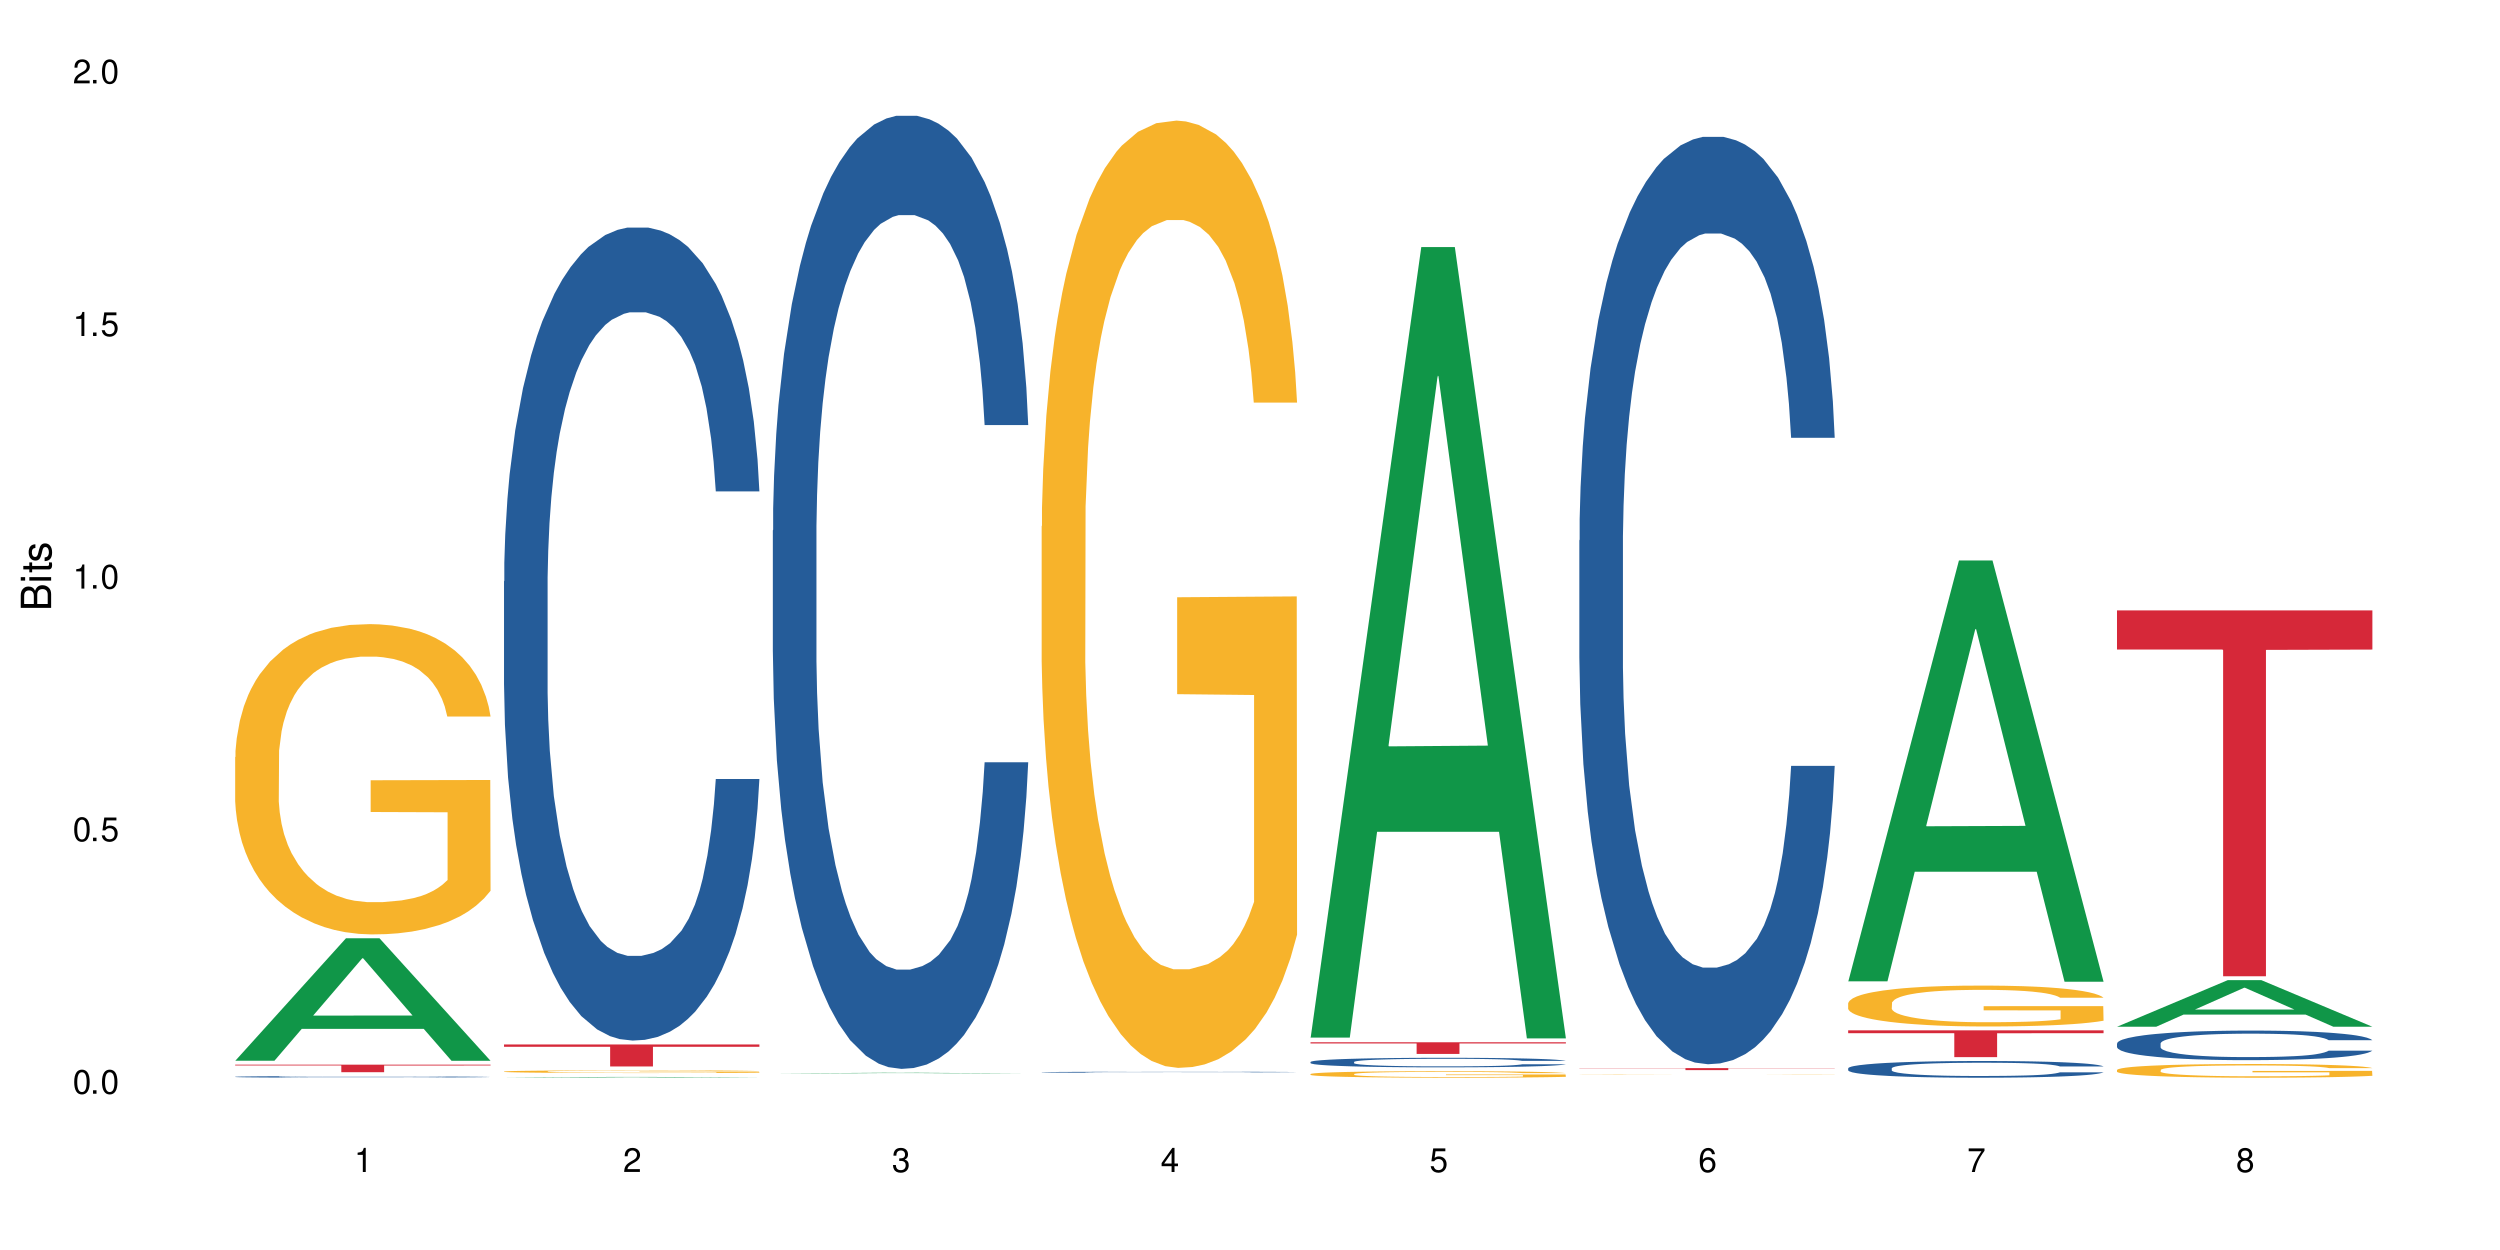 <?xml version="1.0" encoding="UTF-8"?>
<svg xmlns="http://www.w3.org/2000/svg" xmlns:xlink="http://www.w3.org/1999/xlink" width="720" height="360" viewBox="0 0 720 360">
<defs>
<g>
<g id="glyph-0-0">
</g>
<g id="glyph-0-1">
<path d="M 2.641 -6.938 C 2 -6.938 1.422 -6.656 1.078 -6.172 C 0.641 -5.562 0.406 -4.641 0.406 -3.359 C 0.406 -1.016 1.188 0.219 2.641 0.219 C 4.078 0.219 4.859 -1.016 4.859 -3.297 C 4.859 -4.641 4.656 -5.547 4.203 -6.172 C 3.844 -6.656 3.281 -6.938 2.641 -6.938 Z M 2.641 -6.188 C 3.547 -6.188 4 -5.25 4 -3.375 C 4 -1.406 3.562 -0.484 2.625 -0.484 C 1.734 -0.484 1.281 -1.438 1.281 -3.344 C 1.281 -5.25 1.734 -6.188 2.641 -6.188 Z M 2.641 -6.188 "/>
</g>
<g id="glyph-0-2">
<path d="M 1.828 -1 L 0.828 -1 L 0.828 0 L 1.828 0 Z M 1.828 -1 "/>
</g>
<g id="glyph-0-3">
<path d="M 4.562 -6.797 L 1.062 -6.797 L 0.547 -3.094 L 1.328 -3.094 C 1.719 -3.562 2.047 -3.734 2.578 -3.734 C 3.484 -3.734 4.062 -3.109 4.062 -2.094 C 4.062 -1.125 3.484 -0.531 2.578 -0.531 C 1.828 -0.531 1.375 -0.906 1.188 -1.672 L 0.328 -1.672 C 0.453 -1.109 0.547 -0.844 0.75 -0.594 C 1.125 -0.078 1.828 0.219 2.594 0.219 C 3.969 0.219 4.922 -0.781 4.922 -2.219 C 4.922 -3.562 4.031 -4.484 2.719 -4.484 C 2.25 -4.484 1.859 -4.359 1.469 -4.062 L 1.734 -5.969 L 4.562 -5.969 Z M 4.562 -6.797 "/>
</g>
<g id="glyph-0-4">
<path d="M 2.484 -4.938 L 2.484 0 L 3.328 0 L 3.328 -6.938 L 2.766 -6.938 C 2.469 -5.875 2.281 -5.734 0.984 -5.562 L 0.984 -4.938 Z M 2.484 -4.938 "/>
</g>
<g id="glyph-0-5">
<path d="M 4.859 -0.828 L 1.281 -0.828 C 1.359 -1.406 1.672 -1.781 2.5 -2.281 L 3.469 -2.828 C 4.406 -3.344 4.906 -4.062 4.906 -4.906 C 4.906 -5.484 4.672 -6.031 4.266 -6.406 C 3.859 -6.766 3.375 -6.938 2.719 -6.938 C 1.859 -6.938 1.219 -6.625 0.844 -6.031 C 0.609 -5.672 0.5 -5.234 0.484 -4.531 L 1.328 -4.531 C 1.359 -5.016 1.406 -5.281 1.531 -5.516 C 1.75 -5.938 2.188 -6.203 2.703 -6.203 C 3.469 -6.203 4.031 -5.641 4.031 -4.891 C 4.031 -4.344 3.719 -3.859 3.125 -3.516 L 2.234 -3 C 0.812 -2.172 0.406 -1.531 0.328 -0.016 L 4.859 -0.016 Z M 4.859 -0.828 "/>
</g>
<g id="glyph-0-6">
<path d="M 2.125 -3.188 L 2.578 -3.188 C 3.5 -3.188 3.984 -2.766 3.984 -1.922 C 3.984 -1.062 3.469 -0.531 2.594 -0.531 C 1.656 -0.531 1.203 -1 1.156 -2.016 L 0.312 -2.016 C 0.344 -1.453 0.438 -1.094 0.609 -0.781 C 0.953 -0.109 1.625 0.219 2.547 0.219 C 3.953 0.219 4.859 -0.625 4.859 -1.938 C 4.859 -2.828 4.516 -3.297 3.703 -3.594 C 4.344 -3.844 4.656 -4.328 4.656 -5.031 C 4.656 -6.219 3.875 -6.938 2.578 -6.938 C 1.203 -6.938 0.484 -6.172 0.453 -4.703 L 1.297 -4.703 C 1.312 -5.125 1.344 -5.359 1.453 -5.578 C 1.641 -5.969 2.062 -6.203 2.594 -6.203 C 3.344 -6.203 3.797 -5.75 3.797 -5 C 3.797 -4.516 3.609 -4.219 3.25 -4.047 C 3.016 -3.953 2.703 -3.922 2.125 -3.906 Z M 2.125 -3.188 "/>
</g>
<g id="glyph-0-7">
<path d="M 3.141 -1.672 L 3.141 0 L 3.984 0 L 3.984 -1.672 L 4.984 -1.672 L 4.984 -2.438 L 3.984 -2.438 L 3.984 -6.938 L 3.359 -6.938 L 0.266 -2.578 L 0.266 -1.672 Z M 3.141 -2.438 L 1 -2.438 L 3.141 -5.5 Z M 3.141 -2.438 "/>
</g>
<g id="glyph-0-8">
<path d="M 4.781 -5.125 C 4.609 -6.266 3.891 -6.938 2.844 -6.938 C 2.094 -6.938 1.422 -6.578 1.031 -5.953 C 0.594 -5.266 0.406 -4.422 0.406 -3.172 C 0.406 -2 0.578 -1.25 0.984 -0.641 C 1.359 -0.078 1.953 0.219 2.703 0.219 C 3.984 0.219 4.922 -0.75 4.922 -2.094 C 4.922 -3.375 4.062 -4.281 2.844 -4.281 C 2.172 -4.281 1.641 -4.031 1.281 -3.516 C 1.281 -5.234 1.828 -6.188 2.797 -6.188 C 3.391 -6.188 3.797 -5.797 3.938 -5.125 Z M 2.734 -3.531 C 3.547 -3.531 4.062 -2.953 4.062 -2.031 C 4.062 -1.156 3.484 -0.531 2.703 -0.531 C 1.922 -0.531 1.328 -1.188 1.328 -2.078 C 1.328 -2.938 1.906 -3.531 2.734 -3.531 Z M 2.734 -3.531 "/>
</g>
<g id="glyph-0-9">
<path d="M 4.984 -6.797 L 0.438 -6.797 L 0.438 -5.969 L 4.109 -5.969 C 2.5 -3.656 1.828 -2.234 1.328 0 L 2.219 0 C 2.594 -2.172 3.453 -4.047 4.984 -6.094 Z M 4.984 -6.797 "/>
</g>
<g id="glyph-0-10">
<path d="M 3.75 -3.656 C 4.469 -4.094 4.688 -4.438 4.688 -5.078 C 4.688 -6.172 3.844 -6.938 2.641 -6.938 C 1.438 -6.938 0.594 -6.172 0.594 -5.094 C 0.594 -4.438 0.812 -4.094 1.516 -3.656 C 0.734 -3.266 0.359 -2.703 0.359 -1.922 C 0.359 -0.656 1.281 0.219 2.641 0.219 C 3.984 0.219 4.922 -0.656 4.922 -1.922 C 4.922 -2.703 4.531 -3.266 3.75 -3.656 Z M 2.641 -6.188 C 3.359 -6.188 3.812 -5.75 3.812 -5.062 C 3.812 -4.406 3.344 -3.984 2.641 -3.984 C 1.922 -3.984 1.453 -4.406 1.453 -5.078 C 1.453 -5.75 1.922 -6.188 2.641 -6.188 Z M 2.641 -3.266 C 3.484 -3.266 4.062 -2.719 4.062 -1.906 C 4.062 -1.078 3.484 -0.531 2.625 -0.531 C 1.797 -0.531 1.219 -1.094 1.219 -1.906 C 1.219 -2.719 1.781 -3.266 2.641 -3.266 Z M 2.641 -3.266 "/>
</g>
<g id="glyph-1-0">
</g>
<g id="glyph-1-1">
<path d="M 0 -0.953 L 0 -4.891 C 0 -5.719 -0.234 -6.344 -0.734 -6.797 C -1.188 -7.234 -1.812 -7.469 -2.5 -7.469 C -3.547 -7.469 -4.188 -7 -4.625 -5.875 C -4.984 -6.688 -5.625 -7.094 -6.531 -7.094 C -7.172 -7.094 -7.734 -6.859 -8.141 -6.391 C -8.562 -5.922 -8.75 -5.344 -8.75 -4.5 L -8.75 -0.953 Z M -4.984 -2.062 L -7.766 -2.062 L -7.766 -4.219 C -7.766 -4.844 -7.688 -5.203 -7.453 -5.5 C -7.219 -5.812 -6.859 -5.969 -6.375 -5.969 C -5.891 -5.969 -5.531 -5.812 -5.297 -5.5 C -5.062 -5.203 -4.984 -4.844 -4.984 -4.219 Z M -0.984 -2.062 L -4 -2.062 L -4 -4.781 C -4 -5.766 -3.438 -6.359 -2.484 -6.359 C -1.547 -6.359 -0.984 -5.766 -0.984 -4.781 Z M -0.984 -2.062 "/>
</g>
<g id="glyph-1-2">
<path d="M -6.281 -1.797 L -6.281 -0.797 L 0 -0.797 L 0 -1.797 Z M -8.75 -1.797 L -8.75 -0.797 L -7.484 -0.797 L -7.484 -1.797 Z M -8.75 -1.797 "/>
</g>
<g id="glyph-1-3">
<path d="M -6.281 -3.047 L -6.281 -2.016 L -8.016 -2.016 L -8.016 -1.016 L -6.281 -1.016 L -6.281 -0.172 L -5.469 -0.172 L -5.469 -1.016 L -0.719 -1.016 C -0.078 -1.016 0.281 -1.453 0.281 -2.234 C 0.281 -2.5 0.25 -2.719 0.188 -3.047 L -0.641 -3.047 C -0.609 -2.906 -0.594 -2.766 -0.594 -2.562 C -0.594 -2.141 -0.719 -2.016 -1.156 -2.016 L -5.469 -2.016 L -5.469 -3.047 Z M -6.281 -3.047 "/>
</g>
<g id="glyph-1-4">
<path d="M -4.531 -5.25 C -5.766 -5.25 -6.469 -4.422 -6.469 -2.969 C -6.469 -1.516 -5.719 -0.562 -4.547 -0.562 C -3.562 -0.562 -3.094 -1.062 -2.734 -2.562 L -2.516 -3.484 C -2.344 -4.188 -2.094 -4.469 -1.641 -4.469 C -1.047 -4.469 -0.641 -3.875 -0.641 -3 C -0.641 -2.453 -0.797 -2 -1.062 -1.75 C -1.25 -1.594 -1.422 -1.531 -1.875 -1.469 L -1.875 -0.406 C -0.422 -0.453 0.281 -1.266 0.281 -2.922 C 0.281 -4.5 -0.5 -5.516 -1.719 -5.516 C -2.656 -5.516 -3.172 -4.984 -3.469 -3.734 L -3.703 -2.766 C -3.891 -1.953 -4.156 -1.609 -4.594 -1.609 C -5.188 -1.609 -5.547 -2.125 -5.547 -2.938 C -5.547 -3.75 -5.203 -4.172 -4.531 -4.203 Z M -4.531 -5.25 "/>
</g>
</g>
</defs>
<rect x="-72" y="-36" width="864" height="432" fill="rgb(100%, 100%, 100%)" fill-opacity="1"/>
<path fill-rule="nonzero" fill="rgb(6.275%, 58.824%, 28.235%)" fill-opacity="1" d="M 67.73 305.488 L 67.809 305.453 L 99.637 270.227 L 109.301 270.227 L 141.281 305.52 L 130.047 305.52 L 122.031 296.309 L 86.906 296.309 L 79.047 305.488 L 67.73 305.488 L 90.285 292.496 L 118.809 292.465 L 104.586 275.992 L 104.43 275.961 L 104.27 276.059 L 90.207 292.465 L 90.285 292.496 Z M 67.73 305.488 "/>
<path fill-rule="nonzero" fill="rgb(14.51%, 36.078%, 60%)" fill-opacity="1" d="M 67.73 310.113 L 67.82 310.113 L 67.82 310.105 L 68.09 310.086 L 68.719 310.066 L 69.344 310.051 L 70.961 310.027 L 73.203 310 L 75.535 309.98 L 77.238 309.973 L 78.766 309.961 L 82.262 309.945 L 84.504 309.938 L 86.926 309.93 L 89.887 309.922 L 92.039 309.918 L 96.883 309.91 L 100.469 309.91 L 103.25 309.906 L 109.262 309.906 L 112.848 309.91 L 115.449 309.91 L 118.32 309.914 L 120.742 309.918 L 124.957 309.93 L 128.727 309.941 L 130.43 309.949 L 133.121 309.961 L 135.184 309.973 L 136.617 309.984 L 138.234 310 L 139.668 310.02 L 140.746 310.043 L 141.281 310.062 L 128.727 310.062 L 128.098 310.043 L 127.379 310.031 L 126.035 310.012 L 124.688 310 L 122.805 309.988 L 121.102 309.98 L 118.77 309.973 L 116.707 309.965 L 114.555 309.961 L 112.488 309.961 L 108.543 309.957 L 102.266 309.957 L 98.766 309.961 L 96.883 309.965 L 94.191 309.969 L 92.309 309.977 L 90.066 309.984 L 88.539 309.992 L 86.656 310.004 L 85.312 310.012 L 83.785 310.027 L 82.891 310.039 L 82.082 310.051 L 81.363 310.066 L 80.828 310.082 L 80.469 310.098 L 80.289 310.113 L 80.289 310.18 L 80.469 310.195 L 80.918 310.215 L 82.082 310.242 L 83.785 310.262 L 85.762 310.281 L 87.645 310.293 L 88.719 310.301 L 90.156 310.309 L 92.398 310.316 L 95.629 310.324 L 97.512 310.328 L 100.383 310.332 L 103.34 310.336 L 107.289 310.336 L 110.785 310.332 L 113.117 310.332 L 115.539 310.328 L 118.859 310.32 L 120.922 310.312 L 122.715 310.305 L 124.062 310.297 L 124.957 310.289 L 126.305 310.273 L 127.379 310.262 L 128.188 310.246 L 128.727 310.23 L 141.281 310.23 L 140.746 310.246 L 139.938 310.266 L 139.129 310.277 L 137.875 310.293 L 136.441 310.305 L 134.375 310.32 L 132.672 310.332 L 130.43 310.344 L 128.367 310.352 L 126.125 310.359 L 122.805 310.367 L 120.652 310.371 L 118.32 310.375 L 115.539 310.379 L 112.043 310.383 L 98.227 310.383 L 94.551 310.379 L 89.977 310.371 L 86.656 310.359 L 84.055 310.352 L 81.812 310.344 L 79.301 310.332 L 76.074 310.312 L 74.098 310.297 L 72.754 310.285 L 71.23 310.27 L 70.152 310.254 L 68.898 310.23 L 68 310.199 L 67.73 310.176 Z M 67.73 310.113 "/>
<path fill-rule="nonzero" fill="rgb(96.863%, 70.196%, 16.863%)" fill-opacity="1" d="M 67.73 218.023 L 67.82 217.941 L 67.82 216.309 L 68.18 212.637 L 69.078 207.574 L 70.242 203.414 L 71.5 200.148 L 72.305 198.434 L 73.652 195.984 L 74.816 194.191 L 77.777 190.516 L 81.543 187.09 L 83.609 185.621 L 85.941 184.23 L 89.258 182.68 L 90.785 182.109 L 95.449 180.805 L 100.738 179.988 L 106.57 179.742 L 109.262 179.824 L 112.938 180.152 L 117.961 181.051 L 120.832 181.863 L 123.074 182.68 L 125.406 183.742 L 128.277 185.375 L 130.969 187.332 L 133.121 189.293 L 135.273 191.742 L 137.066 194.352 L 138.594 197.211 L 139.938 200.637 L 140.746 203.492 L 141.281 206.352 L 128.816 206.352 L 128.098 203.492 L 127.289 201.289 L 125.945 198.598 L 124.598 196.637 L 123.254 195.086 L 120.742 192.965 L 118.59 191.66 L 115.898 190.516 L 113.297 189.781 L 110.336 189.293 L 108.543 189.129 L 103.789 189.129 L 99.484 189.699 L 96.973 190.352 L 95.18 191.008 L 92.668 192.23 L 91.141 193.211 L 90.246 193.863 L 87.555 196.395 L 85.762 198.68 L 84.773 200.23 L 83.52 202.68 L 82.621 204.883 L 81.633 208.145 L 81.098 210.594 L 80.379 216.145 L 80.289 230.836 L 80.559 233.938 L 81.098 237.285 L 81.812 240.223 L 82.891 243.324 L 83.965 245.691 L 85.852 248.875 L 87.465 250.996 L 88.719 252.383 L 91.141 254.586 L 92.129 255.32 L 94.461 256.789 L 96.883 257.934 L 99.844 258.914 L 102.086 259.402 L 105.672 259.809 L 110.246 259.809 L 115.629 259.32 L 119.039 258.668 L 121.371 258.016 L 122.895 257.441 L 124.777 256.547 L 126.125 255.73 L 127.379 254.832 L 128.906 253.445 L 128.906 233.938 L 106.75 233.855 L 106.75 224.715 L 141.195 224.633 L 141.281 256.547 L 139.398 258.75 L 137.066 260.871 L 134.824 262.504 L 132.492 263.891 L 129.176 265.441 L 126.484 266.422 L 122.355 267.562 L 118.59 268.297 L 114.645 268.789 L 111.145 269.031 L 107.02 269.113 L 103.34 268.953 L 99.395 268.461 L 96.254 267.809 L 93.383 266.992 L 90.516 265.93 L 86.926 264.219 L 84.594 262.828 L 82.172 261.117 L 79.75 259.074 L 77.598 256.871 L 76.164 255.156 L 74.727 253.199 L 73.203 250.75 L 71.766 247.977 L 70.691 245.445 L 69.703 242.59 L 68.988 239.895 L 68.27 236.223 L 67.91 233.285 L 67.73 230.754 Z M 67.73 218.023 "/>
<path fill-rule="nonzero" fill="rgb(83.922%, 15.686%, 22.353%)" fill-opacity="1" d="M 67.73 306.633 L 141.281 306.633 L 141.281 306.863 L 110.629 306.867 L 110.629 308.793 L 98.297 308.793 L 98.297 306.867 L 98.117 306.863 L 67.73 306.863 Z M 67.73 306.633 "/>
<path fill-rule="nonzero" fill="rgb(6.275%, 58.824%, 28.235%)" fill-opacity="1" d="M 145.156 310.383 L 145.234 310.383 L 177.059 310.148 L 186.723 310.148 L 218.707 310.383 L 207.469 310.383 L 199.453 310.32 L 164.328 310.32 L 156.469 310.383 L 145.156 310.383 L 167.707 310.297 L 196.23 310.297 L 182.008 310.188 L 181.695 310.188 L 167.629 310.297 L 167.707 310.297 Z M 145.156 310.383 "/>
<path fill-rule="nonzero" fill="rgb(14.51%, 36.078%, 60%)" fill-opacity="1" d="M 145.156 167.422 L 145.242 167.207 L 145.242 162.07 L 145.512 153.938 L 146.141 143.664 L 146.77 136.602 L 148.383 123.973 L 150.625 111.773 L 152.957 102.359 L 154.664 96.793 L 156.188 92.512 L 159.684 84.594 L 161.93 80.527 L 164.352 76.891 L 167.309 73.25 L 169.461 71.109 L 174.305 67.688 L 177.895 66.188 L 180.676 65.547 L 186.684 65.547 L 190.273 66.402 L 192.875 67.473 L 195.742 69.184 L 198.164 71.109 L 202.383 75.82 L 206.148 81.812 L 207.852 85.234 L 210.543 91.871 L 212.605 98.293 L 214.043 103.855 L 215.656 111.773 L 217.094 121.406 L 218.168 132.32 L 218.707 141.523 L 206.148 141.523 L 205.52 132.965 L 204.805 126.328 L 203.457 117.555 L 202.113 111.348 L 200.23 105.141 L 198.523 101.074 L 196.191 97.008 L 194.129 94.438 L 191.977 92.512 L 189.914 91.23 L 185.969 89.945 L 181.391 89.945 L 179.688 90.371 L 176.191 92.086 L 174.305 93.582 L 171.613 96.578 L 169.73 99.363 L 167.488 103.641 L 165.965 107.281 L 164.082 112.844 L 162.734 117.766 L 161.211 124.832 L 160.312 130.18 L 159.508 136.172 L 158.789 143.234 L 158.25 150.727 L 157.891 158.645 L 157.711 166.352 L 157.711 199.523 L 157.891 207.23 L 158.34 216.219 L 159.508 229.273 L 161.211 240.617 L 163.184 249.605 L 165.066 256.027 L 166.145 259.023 L 167.578 262.445 L 169.82 266.727 L 173.051 271.008 L 174.934 272.719 L 177.805 274.434 L 180.766 275.289 L 184.711 275.289 L 188.211 274.434 L 190.543 273.363 L 192.965 271.648 L 196.281 268.012 L 198.344 264.586 L 200.141 260.52 L 201.484 256.453 L 202.383 253.031 L 203.727 246.395 L 204.805 239.117 L 205.609 231.629 L 206.148 224.352 L 218.707 224.352 L 218.168 232.91 L 217.359 241.258 L 216.555 247.465 L 215.297 254.957 L 213.863 261.59 L 211.801 269.082 L 210.094 274.004 L 207.852 279.355 L 205.789 283.422 L 203.547 287.059 L 200.23 291.34 L 198.074 293.48 L 195.742 295.406 L 192.965 297.117 L 189.465 298.617 L 185.699 299.473 L 182.199 299.688 L 178.434 299.258 L 175.652 298.402 L 171.973 296.477 L 167.398 292.625 L 164.082 288.559 L 161.48 284.492 L 159.238 280.211 L 156.727 274.434 L 153.496 265.016 L 151.523 257.738 L 150.176 251.746 L 148.652 243.398 L 147.574 235.906 L 146.32 223.922 L 145.422 208.727 L 145.156 196.957 Z M 145.156 167.422 "/>
<path fill-rule="nonzero" fill="rgb(96.863%, 70.196%, 16.863%)" fill-opacity="1" d="M 145.156 308.594 L 145.242 308.59 L 145.242 308.578 L 145.602 308.547 L 146.5 308.5 L 147.664 308.465 L 148.922 308.438 L 149.73 308.422 L 151.074 308.402 L 152.242 308.387 L 155.199 308.355 L 158.969 308.324 L 161.031 308.312 L 163.363 308.301 L 166.684 308.285 L 168.207 308.281 L 172.871 308.27 L 178.164 308.262 L 190.363 308.262 L 195.387 308.27 L 198.254 308.277 L 200.496 308.285 L 202.828 308.293 L 205.699 308.309 L 208.391 308.324 L 212.695 308.363 L 214.492 308.387 L 216.016 308.41 L 217.359 308.441 L 218.168 308.465 L 218.707 308.492 L 206.238 308.492 L 205.52 308.465 L 204.715 308.445 L 203.367 308.422 L 202.023 308.406 L 200.676 308.395 L 198.164 308.375 L 196.012 308.363 L 193.32 308.355 L 190.723 308.348 L 187.762 308.344 L 185.969 308.34 L 181.211 308.34 L 176.906 308.348 L 174.395 308.352 L 172.602 308.359 L 170.09 308.367 L 168.566 308.375 L 167.668 308.383 L 164.977 308.406 L 163.184 308.426 L 162.195 308.438 L 160.941 308.461 L 160.043 308.477 L 159.059 308.508 L 158.52 308.527 L 157.801 308.574 L 157.711 308.703 L 157.98 308.73 L 158.52 308.758 L 159.238 308.785 L 160.312 308.812 L 161.391 308.832 L 163.273 308.859 L 164.887 308.879 L 166.145 308.891 L 168.566 308.91 L 169.551 308.914 L 171.883 308.93 L 174.305 308.938 L 177.266 308.945 L 179.508 308.949 L 183.098 308.953 L 187.672 308.953 L 193.055 308.949 L 196.461 308.945 L 198.793 308.938 L 200.32 308.934 L 202.203 308.926 L 203.547 308.918 L 204.805 308.91 L 206.328 308.898 L 206.328 308.73 L 184.172 308.73 L 184.172 308.648 L 218.617 308.648 L 218.707 308.926 L 216.824 308.945 L 214.492 308.965 L 212.25 308.977 L 209.918 308.988 L 206.598 309.004 L 203.906 309.012 L 199.781 309.023 L 196.012 309.027 L 192.066 309.031 L 188.566 309.035 L 180.766 309.035 L 176.816 309.031 L 173.68 309.023 L 167.938 309.008 L 164.352 308.992 L 162.016 308.98 L 157.172 308.949 L 155.02 308.93 L 152.152 308.898 L 150.625 308.875 L 149.191 308.852 L 148.113 308.828 L 147.129 308.805 L 146.41 308.781 L 145.691 308.75 L 145.332 308.723 L 145.156 308.703 Z M 145.156 308.594 "/>
<path fill-rule="nonzero" fill="rgb(83.922%, 15.686%, 22.353%)" fill-opacity="1" d="M 145.156 300.801 L 218.707 300.801 L 218.707 301.477 L 188.051 301.484 L 188.051 307.148 L 175.719 307.148 L 175.719 301.492 L 175.539 301.477 L 145.156 301.477 Z M 145.156 300.801 "/>
<path fill-rule="nonzero" fill="rgb(6.275%, 58.824%, 28.235%)" fill-opacity="1" d="M 222.578 309.164 L 222.656 309.164 L 254.48 308.953 L 264.148 308.953 L 296.129 309.164 L 284.895 309.164 L 276.879 309.109 L 241.75 309.109 L 233.895 309.164 L 222.578 309.164 L 245.129 309.086 L 273.656 309.086 L 259.434 308.988 L 259.117 308.988 L 245.051 309.086 L 245.129 309.086 Z M 222.578 309.164 "/>
<path fill-rule="nonzero" fill="rgb(14.51%, 36.078%, 60%)" fill-opacity="1" d="M 222.578 152.785 L 222.668 152.531 L 222.668 146.512 L 222.938 136.977 L 223.562 124.934 L 224.191 116.652 L 225.809 101.852 L 228.051 87.551 L 230.383 76.508 L 232.086 69.984 L 233.609 64.969 L 237.109 55.684 L 239.352 50.918 L 241.773 46.652 L 244.734 42.387 L 246.887 39.879 L 251.73 35.863 L 255.316 34.105 L 258.098 33.355 L 264.109 33.355 L 267.695 34.359 L 270.297 35.613 L 273.168 37.621 L 275.59 39.879 L 279.805 45.398 L 283.57 52.422 L 285.277 56.438 L 287.969 64.215 L 290.031 71.742 L 291.465 78.266 L 293.082 87.551 L 294.516 98.84 L 295.59 111.637 L 296.129 122.426 L 283.57 122.426 L 282.945 112.387 L 282.227 104.609 L 280.883 94.324 L 279.535 87.047 L 277.652 79.77 L 275.949 75.004 L 273.617 70.238 L 271.551 67.227 L 269.398 64.969 L 267.336 63.461 L 263.391 61.957 L 258.816 61.957 L 257.109 62.457 L 253.613 64.465 L 251.73 66.223 L 249.039 69.734 L 247.156 72.996 L 244.914 78.016 L 243.387 82.281 L 241.504 88.805 L 240.16 94.574 L 238.633 102.855 L 237.738 109.125 L 236.93 116.152 L 236.211 124.434 L 235.672 133.215 L 235.316 142.496 L 235.137 151.531 L 235.137 190.418 L 235.316 199.453 L 235.762 209.988 L 236.93 225.297 L 238.633 238.594 L 240.605 249.133 L 242.492 256.656 L 243.566 260.172 L 245.004 264.184 L 247.246 269.203 L 250.473 274.223 L 252.355 276.227 L 255.227 278.234 L 258.188 279.238 L 262.133 279.238 L 265.633 278.234 L 267.965 276.98 L 270.387 274.973 L 273.707 270.707 L 275.77 266.695 L 277.562 261.926 L 278.906 257.16 L 279.805 253.145 L 281.148 245.367 L 282.227 236.836 L 283.035 228.055 L 283.57 219.523 L 296.129 219.523 L 295.59 229.559 L 294.785 239.344 L 293.977 246.621 L 292.723 255.402 L 291.285 263.18 L 289.223 271.965 L 287.52 277.734 L 285.277 284.008 L 283.215 288.773 L 280.973 293.039 L 277.652 298.059 L 275.5 300.566 L 273.168 302.824 L 270.387 304.832 L 266.887 306.586 L 263.121 307.59 L 259.621 307.844 L 255.855 307.34 L 253.074 306.336 L 249.398 304.078 L 244.824 299.562 L 241.504 294.797 L 238.902 290.027 L 236.66 285.012 L 234.148 278.234 L 230.918 267.195 L 228.945 258.664 L 227.602 251.641 L 226.074 241.855 L 225 233.074 L 223.742 219.023 L 222.848 201.207 L 222.578 187.41 Z M 222.578 152.785 "/>
<path fill-rule="nonzero" fill="rgb(14.51%, 36.078%, 60%)" fill-opacity="1" d="M 300 308.797 L 300.09 308.797 L 300.09 308.789 L 300.359 308.777 L 300.988 308.766 L 301.617 308.758 L 303.23 308.738 L 305.473 308.723 L 307.805 308.711 L 309.508 308.703 L 311.035 308.699 L 314.531 308.688 L 316.773 308.684 L 319.195 308.68 L 322.156 308.676 L 324.309 308.672 L 329.152 308.668 L 332.742 308.664 L 345.117 308.664 L 347.719 308.668 L 350.59 308.668 L 353.012 308.672 L 357.227 308.676 L 360.996 308.684 L 362.699 308.688 L 365.391 308.699 L 367.453 308.707 L 368.891 308.715 L 370.504 308.723 L 371.938 308.738 L 373.016 308.75 L 373.555 308.762 L 360.996 308.762 L 360.367 308.75 L 359.648 308.742 L 358.305 308.73 L 356.961 308.723 L 355.074 308.715 L 353.371 308.711 L 351.039 308.703 L 348.977 308.703 L 346.824 308.699 L 344.762 308.695 L 334.535 308.695 L 331.035 308.699 L 329.152 308.699 L 326.461 308.703 L 324.578 308.707 L 322.336 308.715 L 320.812 308.719 L 318.926 308.727 L 317.582 308.73 L 316.059 308.742 L 315.16 308.746 L 314.352 308.754 L 313.637 308.766 L 313.098 308.773 L 312.738 308.785 L 312.559 308.793 L 312.559 308.836 L 312.738 308.848 L 313.188 308.859 L 314.352 308.875 L 316.059 308.891 L 318.031 308.902 L 319.914 308.91 L 320.992 308.914 L 322.426 308.918 L 324.668 308.926 L 327.898 308.93 L 329.781 308.934 L 332.652 308.934 L 335.609 308.938 L 339.559 308.938 L 343.055 308.934 L 345.387 308.934 L 347.809 308.93 L 351.129 308.926 L 353.191 308.922 L 354.984 308.918 L 356.332 308.91 L 357.227 308.906 L 358.574 308.898 L 359.648 308.891 L 360.996 308.871 L 373.555 308.871 L 373.016 308.883 L 372.207 308.891 L 371.402 308.898 L 370.145 308.91 L 368.711 308.918 L 366.645 308.93 L 364.941 308.934 L 362.699 308.941 L 360.637 308.945 L 358.395 308.949 L 355.074 308.957 L 352.922 308.961 L 350.59 308.961 L 347.809 308.965 L 344.312 308.965 L 340.543 308.969 L 333.277 308.969 L 330.5 308.965 L 326.82 308.965 L 322.246 308.957 L 318.926 308.953 L 316.324 308.949 L 314.082 308.941 L 311.57 308.934 L 308.344 308.922 L 306.371 308.914 L 305.023 308.906 L 303.5 308.895 L 302.422 308.887 L 301.168 308.871 L 300.27 308.848 L 300 308.836 Z M 300 308.797 "/>
<path fill-rule="nonzero" fill="rgb(96.863%, 70.196%, 16.863%)" fill-opacity="1" d="M 300 151.582 L 300.09 151.332 L 300.09 146.348 L 300.449 135.137 L 301.348 119.688 L 302.512 106.98 L 303.77 97.016 L 304.574 91.785 L 305.922 84.309 L 307.086 78.828 L 310.047 67.617 L 313.816 57.152 L 315.879 52.668 L 318.211 48.43 L 321.527 43.695 L 323.055 41.953 L 327.719 37.965 L 333.012 35.477 L 338.84 34.727 L 341.531 34.977 L 345.207 35.973 L 350.23 38.715 L 353.102 41.207 L 355.344 43.695 L 357.676 46.938 L 360.547 51.918 L 363.238 57.898 L 365.391 63.879 L 367.543 71.352 L 369.336 79.328 L 370.863 88.047 L 372.207 98.512 L 373.016 107.23 L 373.555 115.953 L 361.086 115.953 L 360.367 107.23 L 359.559 100.504 L 358.215 92.281 L 356.871 86.301 L 355.523 81.57 L 353.012 75.09 L 350.859 71.105 L 348.168 67.617 L 345.566 65.375 L 342.609 63.879 L 340.812 63.379 L 336.059 63.379 L 331.754 65.125 L 329.242 67.117 L 327.449 69.109 L 324.938 72.848 L 323.414 75.84 L 322.516 77.832 L 319.824 85.555 L 318.031 92.531 L 317.043 97.266 L 315.789 104.738 L 314.891 111.469 L 313.902 121.434 L 313.367 128.906 L 312.648 145.852 L 312.559 190.699 L 312.828 200.164 L 313.367 210.383 L 314.082 219.352 L 315.16 228.82 L 316.234 236.043 L 318.121 245.762 L 319.734 252.238 L 320.992 256.477 L 323.414 263.203 L 324.398 265.445 L 326.73 269.93 L 329.152 273.418 L 332.113 276.406 L 334.355 277.902 L 337.941 279.148 L 342.52 279.148 L 347.898 277.652 L 351.309 275.66 L 353.641 273.668 L 355.164 271.922 L 357.047 269.18 L 358.395 266.691 L 359.648 263.949 L 361.176 259.715 L 361.176 200.164 L 339.02 199.918 L 339.02 172.012 L 373.465 171.762 L 373.555 269.18 L 371.668 275.91 L 369.336 282.387 L 367.094 287.371 L 364.762 291.605 L 361.445 296.34 L 358.754 299.328 L 354.629 302.816 L 350.859 305.059 L 346.914 306.555 L 343.414 307.301 L 339.289 307.551 L 335.609 307.055 L 331.664 305.559 L 328.523 303.566 L 325.656 301.074 L 322.785 297.836 L 319.195 292.602 L 316.863 288.367 L 314.441 283.133 L 312.02 276.906 L 309.867 270.18 L 308.434 264.945 L 306.996 258.965 L 305.473 251.492 L 304.039 243.02 L 302.961 235.297 L 301.973 226.578 L 301.258 218.355 L 300.539 207.141 L 300.18 198.172 L 300 190.449 Z M 300 151.582 "/>
<path fill-rule="nonzero" fill="rgb(6.275%, 58.824%, 28.235%)" fill-opacity="1" d="M 377.426 298.836 L 377.504 298.625 L 409.328 71.152 L 418.992 71.152 L 450.977 299.051 L 439.738 299.051 L 431.723 239.562 L 396.598 239.562 L 388.738 298.836 L 377.426 298.836 L 399.977 214.953 L 428.504 214.738 L 414.277 108.387 L 414.121 108.172 L 413.965 108.812 L 399.898 214.738 L 399.977 214.953 Z M 377.426 298.836 "/>
<path fill-rule="nonzero" fill="rgb(14.51%, 36.078%, 60%)" fill-opacity="1" d="M 377.426 305.844 L 377.516 305.84 L 377.516 305.777 L 377.781 305.684 L 378.41 305.562 L 379.039 305.48 L 380.652 305.332 L 382.895 305.188 L 385.227 305.078 L 386.934 305.012 L 388.457 304.961 L 391.957 304.867 L 394.199 304.82 L 396.621 304.777 L 399.578 304.734 L 401.734 304.711 L 406.574 304.668 L 410.164 304.652 L 412.945 304.645 L 418.953 304.645 L 422.543 304.656 L 425.145 304.668 L 428.016 304.688 L 430.438 304.711 L 434.652 304.766 L 438.418 304.836 L 440.125 304.875 L 442.812 304.953 L 444.879 305.031 L 446.312 305.094 L 447.926 305.188 L 449.363 305.301 L 450.438 305.43 L 450.977 305.539 L 438.418 305.539 L 437.789 305.438 L 437.074 305.359 L 435.727 305.254 L 434.383 305.184 L 432.5 305.109 L 430.793 305.062 L 428.461 305.016 L 426.398 304.984 L 424.246 304.961 L 422.184 304.945 L 418.238 304.93 L 413.664 304.93 L 411.957 304.938 L 408.461 304.957 L 406.574 304.973 L 403.887 305.008 L 402 305.043 L 399.758 305.094 L 398.234 305.137 L 396.352 305.199 L 395.004 305.258 L 393.48 305.34 L 392.582 305.402 L 391.777 305.477 L 391.059 305.559 L 390.52 305.645 L 390.16 305.738 L 389.98 305.828 L 389.98 306.219 L 390.16 306.309 L 390.609 306.414 L 391.777 306.57 L 393.48 306.703 L 395.453 306.809 L 397.336 306.883 L 398.414 306.918 L 399.848 306.961 L 402.09 307.008 L 405.32 307.059 L 407.203 307.078 L 410.074 307.102 L 413.035 307.109 L 416.98 307.109 L 420.48 307.102 L 422.812 307.086 L 425.234 307.066 L 428.551 307.023 L 430.613 306.984 L 432.41 306.938 L 433.754 306.891 L 434.652 306.848 L 435.996 306.77 L 437.074 306.684 L 437.879 306.598 L 438.418 306.512 L 450.977 306.512 L 450.438 306.613 L 449.633 306.711 L 448.824 306.781 L 447.566 306.871 L 446.133 306.949 L 444.07 307.039 L 442.367 307.094 L 440.125 307.156 L 438.059 307.207 L 435.816 307.25 L 432.5 307.301 L 430.348 307.324 L 428.016 307.348 L 425.234 307.367 L 421.734 307.383 L 417.969 307.395 L 414.469 307.398 L 410.703 307.391 L 407.922 307.383 L 404.242 307.359 L 399.668 307.312 L 396.352 307.266 L 393.75 307.219 L 391.508 307.168 L 388.996 307.102 L 385.766 306.988 L 383.793 306.902 L 382.449 306.832 L 380.922 306.734 L 379.848 306.648 L 378.59 306.508 L 377.695 306.328 L 377.426 306.188 Z M 377.426 305.844 "/>
<path fill-rule="nonzero" fill="rgb(96.863%, 70.196%, 16.863%)" fill-opacity="1" d="M 377.426 309.312 L 377.516 309.312 L 377.516 309.277 L 377.871 309.199 L 378.77 309.094 L 379.938 309.008 L 381.191 308.938 L 382 308.902 L 383.344 308.852 L 384.512 308.812 L 387.469 308.734 L 391.238 308.664 L 393.301 308.633 L 395.633 308.605 L 398.953 308.57 L 400.477 308.559 L 405.141 308.531 L 410.434 308.516 L 416.262 308.508 L 418.953 308.512 L 422.633 308.52 L 427.656 308.535 L 430.527 308.555 L 432.77 308.57 L 435.102 308.594 L 437.969 308.629 L 440.66 308.668 L 442.812 308.711 L 444.969 308.762 L 446.762 308.816 L 448.285 308.875 L 449.633 308.949 L 450.438 309.008 L 450.977 309.066 L 438.508 309.066 L 437.789 309.008 L 436.984 308.961 L 435.637 308.906 L 434.293 308.863 L 432.949 308.832 L 430.438 308.785 L 428.281 308.758 L 425.594 308.734 L 422.992 308.719 L 420.031 308.711 L 418.238 308.707 L 413.484 308.707 L 409.176 308.719 L 406.664 308.73 L 404.871 308.746 L 402.359 308.77 L 400.836 308.793 L 399.938 308.805 L 397.246 308.859 L 395.453 308.906 L 394.469 308.938 L 393.211 308.992 L 392.312 309.035 L 391.328 309.105 L 390.789 309.156 L 390.07 309.273 L 389.98 309.582 L 390.25 309.645 L 390.789 309.715 L 391.508 309.777 L 392.582 309.844 L 393.66 309.891 L 395.543 309.961 L 397.156 310.004 L 398.414 310.031 L 400.836 310.078 L 401.82 310.094 L 404.156 310.125 L 406.574 310.148 L 409.535 310.168 L 411.777 310.18 L 415.367 310.188 L 419.941 310.188 L 425.324 310.18 L 428.73 310.164 L 431.062 310.152 L 432.59 310.141 L 434.473 310.121 L 435.816 310.102 L 437.074 310.086 L 438.598 310.055 L 438.598 309.645 L 416.441 309.645 L 416.441 309.453 L 450.887 309.449 L 450.977 310.121 L 449.094 310.168 L 446.762 310.211 L 444.52 310.246 L 442.188 310.273 L 438.867 310.309 L 436.176 310.328 L 432.051 310.352 L 428.281 310.367 L 424.336 310.375 L 420.84 310.383 L 416.711 310.383 L 413.035 310.379 L 409.086 310.371 L 405.949 310.355 L 403.078 310.34 L 400.207 310.316 L 396.621 310.281 L 394.289 310.254 L 391.867 310.215 L 389.445 310.172 L 387.293 310.129 L 385.855 310.09 L 384.422 310.051 L 382.895 310 L 381.461 309.941 L 380.383 309.887 L 379.398 309.828 L 378.68 309.77 L 377.961 309.695 L 377.605 309.633 L 377.426 309.578 Z M 377.426 309.312 "/>
<path fill-rule="nonzero" fill="rgb(83.922%, 15.686%, 22.353%)" fill-opacity="1" d="M 377.426 300.164 L 450.977 300.164 L 450.977 300.523 L 420.324 300.527 L 420.324 303.531 L 407.988 303.531 L 407.988 300.531 L 407.809 300.523 L 377.426 300.523 Z M 377.426 300.164 "/>
<path fill-rule="nonzero" fill="rgb(14.51%, 36.078%, 60%)" fill-opacity="1" d="M 454.848 155.633 L 454.938 155.387 L 454.938 149.527 L 455.207 140.254 L 455.836 128.535 L 456.461 120.477 L 458.078 106.074 L 460.32 92.16 L 462.652 81.418 L 464.355 75.07 L 465.879 70.188 L 469.379 61.152 L 471.621 56.516 L 474.043 52.363 L 477.004 48.215 L 479.156 45.773 L 484 41.867 L 487.586 40.16 L 490.367 39.426 L 496.379 39.426 L 499.965 40.402 L 502.566 41.625 L 505.438 43.578 L 507.859 45.773 L 512.074 51.145 L 515.844 57.98 L 517.547 61.887 L 520.238 69.453 L 522.301 76.777 L 523.734 83.125 L 525.352 92.16 L 526.785 103.145 L 527.863 115.594 L 528.398 126.094 L 515.844 126.094 L 515.215 116.328 L 514.496 108.758 L 513.152 98.75 L 511.805 91.672 L 509.922 84.59 L 508.219 79.953 L 505.887 75.312 L 503.824 72.383 L 501.672 70.188 L 499.605 68.723 L 495.66 67.258 L 491.086 67.258 L 489.383 67.746 L 485.883 69.699 L 484 71.406 L 481.309 74.824 L 479.426 78 L 477.184 82.883 L 475.656 87.031 L 473.773 93.379 L 472.43 98.992 L 470.902 107.051 L 470.008 113.152 L 469.199 119.988 L 468.48 128.047 L 467.945 136.59 L 467.586 145.625 L 467.406 154.41 L 467.406 192.254 L 467.586 201.039 L 468.035 211.293 L 469.199 226.188 L 470.902 239.125 L 472.879 249.379 L 474.762 256.703 L 475.836 260.121 L 477.273 264.027 L 479.516 268.91 L 482.742 273.793 L 484.629 275.746 L 487.496 277.699 L 490.457 278.676 L 494.406 278.676 L 497.902 277.699 L 500.234 276.477 L 502.656 274.523 L 505.977 270.375 L 508.039 266.469 L 509.832 261.828 L 511.18 257.191 L 512.074 253.285 L 513.422 245.719 L 514.496 237.418 L 515.305 228.871 L 515.844 220.57 L 528.398 220.57 L 527.863 230.336 L 527.055 239.859 L 526.246 246.938 L 524.992 255.48 L 523.555 263.051 L 521.492 271.594 L 519.789 277.211 L 517.547 283.312 L 515.484 287.953 L 513.242 292.102 L 509.922 296.984 L 507.77 299.426 L 505.438 301.621 L 502.656 303.574 L 499.16 305.285 L 495.391 306.262 L 491.895 306.504 L 488.125 306.016 L 485.344 305.039 L 481.668 302.844 L 477.094 298.449 L 473.773 293.812 L 471.172 289.172 L 468.93 284.289 L 466.418 277.699 L 463.191 266.957 L 461.215 258.656 L 459.871 251.82 L 458.348 242.301 L 457.27 233.754 L 456.016 220.082 L 455.117 202.75 L 454.848 189.324 Z M 454.848 155.633 "/>
<path fill-rule="nonzero" fill="rgb(96.863%, 70.196%, 16.863%)" fill-opacity="1" d="M 454.848 309.344 L 454.938 309.344 L 454.938 309.34 L 455.297 309.34 L 456.191 309.332 L 457.359 309.328 L 458.613 309.328 L 459.422 309.324 L 460.77 309.324 L 461.934 309.32 L 464.895 309.316 L 468.66 309.316 L 470.723 309.312 L 477.898 309.312 L 482.562 309.309 L 507.949 309.309 L 510.191 309.312 L 515.395 309.312 L 518.086 309.316 L 520.238 309.316 L 522.391 309.32 L 524.184 309.32 L 525.711 309.324 L 527.055 309.328 L 527.863 309.328 L 528.398 309.332 L 515.934 309.332 L 515.215 309.328 L 514.406 309.328 L 513.062 309.324 L 510.371 309.324 L 507.859 309.32 L 505.707 309.32 L 503.016 309.316 L 484.09 309.316 L 482.297 309.32 L 477.363 309.32 L 474.672 309.324 L 472.879 309.324 L 471.891 309.328 L 470.633 309.328 L 469.738 309.332 L 468.75 309.336 L 468.211 309.336 L 467.496 309.34 L 467.406 309.355 L 467.676 309.359 L 468.211 309.359 L 468.93 309.363 L 470.008 309.367 L 471.082 309.367 L 472.965 309.371 L 474.582 309.371 L 475.836 309.375 L 479.246 309.375 L 481.578 309.379 L 489.203 309.379 L 492.789 309.383 L 497.363 309.383 L 502.746 309.379 L 513.242 309.379 L 514.496 309.375 L 516.023 309.375 L 516.023 309.359 L 493.867 309.359 L 493.867 309.348 L 528.309 309.348 L 528.398 309.379 L 526.516 309.379 L 524.184 309.383 L 519.609 309.383 L 516.289 309.387 L 505.707 309.387 L 501.758 309.391 L 486.512 309.391 L 483.371 309.387 L 474.043 309.387 L 471.711 309.383 L 469.289 309.383 L 466.867 309.379 L 464.715 309.379 L 463.281 309.375 L 461.844 309.375 L 460.32 309.371 L 458.883 309.371 L 457.809 309.367 L 456.82 309.367 L 456.102 309.363 L 455.387 309.359 L 455.027 309.355 L 454.848 309.355 Z M 454.848 309.344 "/>
<path fill-rule="nonzero" fill="rgb(83.922%, 15.686%, 22.353%)" fill-opacity="1" d="M 454.848 307.617 L 528.398 307.617 L 528.398 307.68 L 497.746 307.68 L 497.746 308.195 L 485.414 308.195 L 485.414 307.68 L 454.848 307.68 Z M 454.848 307.617 "/>
<path fill-rule="nonzero" fill="rgb(6.275%, 58.824%, 28.235%)" fill-opacity="1" d="M 532.27 282.621 L 532.352 282.508 L 564.176 161.406 L 573.84 161.406 L 605.824 282.734 L 594.586 282.734 L 586.57 251.066 L 551.445 251.066 L 543.586 282.621 L 532.27 282.621 L 554.824 237.965 L 583.348 237.852 L 569.125 181.23 L 568.969 181.117 L 568.812 181.457 L 554.746 237.852 L 554.824 237.965 Z M 532.27 282.621 "/>
<path fill-rule="nonzero" fill="rgb(14.51%, 36.078%, 60%)" fill-opacity="1" d="M 532.27 307.664 L 532.359 307.66 L 532.359 307.555 L 532.629 307.387 L 533.258 307.176 L 533.887 307.031 L 535.5 306.773 L 537.742 306.523 L 540.074 306.328 L 541.777 306.215 L 543.305 306.125 L 546.801 305.965 L 549.043 305.879 L 551.465 305.805 L 554.426 305.73 L 556.578 305.688 L 561.422 305.617 L 565.012 305.586 L 567.793 305.57 L 573.801 305.57 L 577.391 305.59 L 579.992 305.613 L 582.859 305.648 L 585.281 305.688 L 589.5 305.781 L 593.266 305.906 L 594.969 305.977 L 597.66 306.113 L 599.723 306.246 L 601.16 306.359 L 602.773 306.523 L 604.207 306.719 L 605.285 306.945 L 605.824 307.133 L 593.266 307.133 L 592.637 306.957 L 591.922 306.82 L 590.574 306.641 L 589.23 306.512 L 587.344 306.387 L 585.641 306.301 L 583.309 306.219 L 581.246 306.164 L 579.094 306.125 L 577.031 306.098 L 573.082 306.074 L 568.508 306.074 L 566.805 306.082 L 563.305 306.117 L 561.422 306.148 L 558.73 306.211 L 556.848 306.266 L 554.605 306.355 L 553.082 306.43 L 551.199 306.543 L 549.852 306.645 L 548.328 306.789 L 547.43 306.898 L 546.621 307.023 L 545.906 307.168 L 545.367 307.324 L 545.008 307.484 L 544.828 307.645 L 544.828 308.324 L 545.008 308.484 L 545.457 308.668 L 546.621 308.938 L 548.328 309.168 L 550.301 309.355 L 552.184 309.488 L 553.262 309.547 L 554.695 309.617 L 556.938 309.707 L 560.168 309.793 L 562.051 309.828 L 564.922 309.863 L 567.883 309.883 L 571.828 309.883 L 575.324 309.863 L 577.656 309.844 L 580.078 309.809 L 583.398 309.734 L 585.461 309.664 L 587.254 309.578 L 588.602 309.496 L 589.5 309.426 L 590.844 309.289 L 591.922 309.141 L 592.727 308.984 L 593.266 308.836 L 605.824 308.836 L 605.285 309.012 L 604.477 309.184 L 603.672 309.309 L 602.414 309.465 L 600.98 309.602 L 598.918 309.754 L 597.211 309.855 L 594.969 309.965 L 592.906 310.051 L 590.664 310.125 L 587.344 310.211 L 585.191 310.258 L 582.859 310.297 L 580.078 310.332 L 576.582 310.363 L 572.816 310.379 L 569.316 310.383 L 565.551 310.375 L 562.77 310.355 L 559.09 310.316 L 554.516 310.238 L 551.199 310.156 L 548.598 310.07 L 546.355 309.984 L 543.844 309.863 L 540.613 309.672 L 538.641 309.523 L 537.293 309.398 L 535.77 309.227 L 534.691 309.074 L 533.438 308.828 L 532.539 308.516 L 532.27 308.273 Z M 532.27 307.664 "/>
<path fill-rule="nonzero" fill="rgb(96.863%, 70.196%, 16.863%)" fill-opacity="1" d="M 532.27 288.895 L 532.359 288.883 L 532.359 288.668 L 532.719 288.184 L 533.617 287.516 L 534.781 286.969 L 536.039 286.539 L 536.844 286.312 L 538.191 285.988 L 539.355 285.754 L 542.316 285.27 L 546.086 284.816 L 548.148 284.621 L 550.48 284.441 L 553.797 284.234 L 555.324 284.16 L 559.988 283.988 L 565.281 283.879 L 571.109 283.848 L 573.801 283.859 L 577.48 283.902 L 582.5 284.02 L 585.371 284.129 L 587.613 284.234 L 589.945 284.375 L 592.816 284.59 L 595.508 284.848 L 597.66 285.105 L 599.812 285.43 L 601.609 285.773 L 603.133 286.148 L 604.477 286.602 L 605.285 286.98 L 605.824 287.355 L 593.355 287.355 L 592.637 286.98 L 591.832 286.688 L 590.484 286.332 L 589.141 286.074 L 587.793 285.871 L 585.281 285.59 L 583.129 285.418 L 580.438 285.27 L 577.836 285.172 L 574.879 285.105 L 573.082 285.086 L 568.328 285.086 L 564.023 285.16 L 561.512 285.246 L 559.719 285.332 L 557.207 285.496 L 555.684 285.625 L 554.785 285.711 L 552.094 286.043 L 550.301 286.344 L 549.312 286.547 L 548.059 286.871 L 547.16 287.16 L 546.176 287.59 L 545.637 287.914 L 544.918 288.645 L 544.828 290.582 L 545.098 290.992 L 545.637 291.434 L 546.355 291.82 L 547.43 292.227 L 548.508 292.539 L 550.391 292.961 L 552.004 293.238 L 553.262 293.422 L 555.684 293.711 L 556.668 293.809 L 559 294.004 L 561.422 294.152 L 564.383 294.281 L 566.625 294.348 L 570.215 294.402 L 574.789 294.402 L 580.168 294.336 L 583.578 294.25 L 585.91 294.164 L 587.434 294.09 L 589.32 293.969 L 590.664 293.863 L 591.922 293.746 L 593.445 293.562 L 593.445 290.992 L 571.289 290.98 L 571.289 289.777 L 605.734 289.766 L 605.824 293.969 L 603.941 294.262 L 601.609 294.539 L 599.363 294.758 L 597.031 294.938 L 593.715 295.145 L 591.023 295.273 L 586.898 295.422 L 583.129 295.52 L 579.184 295.586 L 575.684 295.617 L 571.559 295.629 L 567.883 295.605 L 563.934 295.543 L 560.797 295.457 L 557.926 295.348 L 555.055 295.207 L 551.465 294.98 L 549.133 294.801 L 546.711 294.574 L 544.289 294.305 L 542.137 294.012 L 540.703 293.789 L 539.266 293.531 L 537.742 293.207 L 536.309 292.84 L 535.23 292.508 L 534.246 292.133 L 533.527 291.777 L 532.809 291.293 L 532.449 290.906 L 532.27 290.57 Z M 532.27 288.895 "/>
<path fill-rule="nonzero" fill="rgb(83.922%, 15.686%, 22.353%)" fill-opacity="1" d="M 532.27 296.738 L 605.824 296.738 L 605.824 297.566 L 575.168 297.574 L 575.168 304.461 L 562.836 304.461 L 562.836 297.582 L 562.656 297.566 L 532.27 297.566 Z M 532.27 296.738 "/>
<path fill-rule="nonzero" fill="rgb(6.275%, 58.824%, 28.235%)" fill-opacity="1" d="M 609.695 295.691 L 609.773 295.676 L 641.598 282.281 L 651.266 282.281 L 683.246 295.703 L 672.008 295.703 L 663.996 292.199 L 628.867 292.199 L 621.012 295.691 L 609.695 295.691 L 632.246 290.75 L 660.773 290.738 L 646.551 284.477 L 646.391 284.461 L 646.234 284.5 L 632.168 290.738 L 632.246 290.75 Z M 609.695 295.691 "/>
<path fill-rule="nonzero" fill="rgb(14.51%, 36.078%, 60%)" fill-opacity="1" d="M 609.695 300.52 L 609.785 300.512 L 609.785 300.324 L 610.055 300.027 L 610.68 299.652 L 611.309 299.398 L 612.922 298.938 L 615.164 298.496 L 617.5 298.152 L 619.203 297.949 L 620.727 297.797 L 624.227 297.508 L 626.469 297.359 L 628.891 297.227 L 631.852 297.094 L 634.004 297.016 L 638.848 296.895 L 642.434 296.84 L 645.215 296.816 L 651.223 296.816 L 654.812 296.848 L 657.414 296.887 L 660.285 296.949 L 662.707 297.016 L 666.922 297.188 L 670.688 297.406 L 672.395 297.531 L 675.086 297.773 L 677.148 298.004 L 678.582 298.207 L 680.195 298.496 L 681.633 298.844 L 682.707 299.242 L 683.246 299.578 L 670.688 299.578 L 670.062 299.266 L 669.344 299.023 L 667.996 298.707 L 666.652 298.48 L 664.77 298.254 L 663.066 298.105 L 660.734 297.957 L 658.668 297.863 L 656.516 297.797 L 654.453 297.75 L 650.508 297.703 L 645.934 297.703 L 644.227 297.719 L 640.73 297.781 L 638.848 297.836 L 636.156 297.941 L 634.273 298.043 L 632.027 298.199 L 630.504 298.332 L 628.621 298.535 L 627.273 298.715 L 625.75 298.969 L 624.852 299.164 L 624.047 299.383 L 623.328 299.641 L 622.789 299.91 L 622.43 300.199 L 622.254 300.48 L 622.254 301.684 L 622.43 301.965 L 622.879 302.293 L 624.047 302.766 L 625.75 303.18 L 627.723 303.504 L 629.605 303.738 L 630.684 303.848 L 632.117 303.973 L 634.363 304.125 L 637.59 304.281 L 639.473 304.344 L 642.344 304.406 L 645.305 304.438 L 649.25 304.438 L 652.75 304.406 L 655.082 304.367 L 657.504 304.305 L 660.82 304.172 L 662.887 304.051 L 664.68 303.902 L 666.023 303.754 L 666.922 303.629 L 668.266 303.387 L 669.344 303.125 L 670.152 302.852 L 670.688 302.586 L 683.246 302.586 L 682.707 302.898 L 681.902 303.203 L 681.094 303.426 L 679.84 303.699 L 678.402 303.941 L 676.34 304.211 L 674.637 304.391 L 672.395 304.586 L 670.332 304.734 L 668.086 304.867 L 664.77 305.02 L 662.617 305.098 L 660.285 305.168 L 657.504 305.23 L 654.004 305.285 L 650.238 305.316 L 646.738 305.324 L 642.973 305.309 L 640.191 305.277 L 636.516 305.207 L 631.941 305.066 L 628.621 304.922 L 626.02 304.773 L 623.777 304.617 L 621.266 304.406 L 618.035 304.066 L 616.062 303.801 L 614.719 303.582 L 613.191 303.277 L 612.117 303.008 L 610.859 302.57 L 609.965 302.02 L 609.695 301.59 Z M 609.695 300.52 "/>
<path fill-rule="nonzero" fill="rgb(96.863%, 70.196%, 16.863%)" fill-opacity="1" d="M 609.695 308.129 L 609.785 308.125 L 609.785 308.051 L 610.145 307.891 L 611.039 307.668 L 612.207 307.484 L 613.461 307.34 L 614.27 307.262 L 615.613 307.156 L 616.781 307.074 L 619.742 306.914 L 623.508 306.762 L 625.57 306.695 L 627.902 306.637 L 631.223 306.566 L 632.746 306.543 L 637.41 306.484 L 642.703 306.449 L 648.535 306.438 L 651.223 306.441 L 654.902 306.457 L 659.926 306.496 L 662.797 306.531 L 665.039 306.566 L 667.371 306.613 L 670.242 306.688 L 672.93 306.773 L 675.086 306.859 L 677.238 306.969 L 679.031 307.082 L 680.555 307.207 L 681.902 307.359 L 682.707 307.484 L 683.246 307.613 L 670.777 307.613 L 670.062 307.484 L 669.254 307.391 L 667.91 307.27 L 666.562 307.184 L 665.219 307.113 L 662.707 307.02 L 660.555 306.965 L 657.863 306.914 L 655.262 306.879 L 652.301 306.859 L 650.508 306.852 L 645.754 306.852 L 641.449 306.879 L 638.938 306.906 L 637.141 306.934 L 634.629 306.988 L 633.105 307.031 L 632.207 307.062 L 629.52 307.172 L 627.723 307.273 L 626.738 307.344 L 625.48 307.449 L 624.586 307.547 L 623.598 307.691 L 623.059 307.801 L 622.344 308.043 L 622.254 308.695 L 622.52 308.832 L 623.059 308.977 L 623.777 309.109 L 624.852 309.246 L 625.93 309.348 L 627.812 309.488 L 629.43 309.582 L 630.684 309.645 L 633.105 309.742 L 634.094 309.773 L 636.426 309.84 L 638.848 309.891 L 641.805 309.934 L 644.047 309.953 L 647.637 309.973 L 652.211 309.973 L 657.594 309.953 L 661 309.922 L 663.332 309.895 L 664.859 309.867 L 666.742 309.828 L 668.086 309.793 L 669.344 309.754 L 670.867 309.691 L 670.867 308.832 L 648.715 308.828 L 648.715 308.422 L 683.156 308.418 L 683.246 309.828 L 681.363 309.926 L 679.031 310.02 L 676.789 310.094 L 674.457 310.152 L 671.137 310.223 L 668.445 310.266 L 664.32 310.316 L 660.555 310.348 L 656.605 310.371 L 653.109 310.379 L 648.98 310.383 L 645.305 310.375 L 641.359 310.355 L 638.219 310.324 L 635.348 310.289 L 632.477 310.242 L 628.891 310.168 L 626.559 310.105 L 624.137 310.031 L 621.715 309.941 L 619.562 309.844 L 618.125 309.766 L 616.691 309.68 L 615.164 309.574 L 613.73 309.449 L 612.656 309.34 L 611.668 309.211 L 610.949 309.094 L 610.234 308.93 L 609.875 308.801 L 609.695 308.691 Z M 609.695 308.129 "/>
<path fill-rule="nonzero" fill="rgb(83.922%, 15.686%, 22.353%)" fill-opacity="1" d="M 609.695 175.793 L 683.246 175.793 L 683.246 187.074 L 652.594 187.172 L 652.594 281.172 L 640.258 281.172 L 640.258 187.273 L 640.082 187.074 L 609.695 187.074 Z M 609.695 175.793 "/>
<g fill="rgb(0%, 0%, 0%)" fill-opacity="1">
<use xlink:href="#glyph-0-1" x="20.965" y="314.993"/>
<use xlink:href="#glyph-0-2" x="25.965" y="314.993"/>
<use xlink:href="#glyph-0-1" x="28.965" y="314.993"/>
</g>
<g fill="rgb(0%, 0%, 0%)" fill-opacity="1">
<use xlink:href="#glyph-0-1" x="20.965" y="242.251"/>
<use xlink:href="#glyph-0-2" x="25.965" y="242.251"/>
<use xlink:href="#glyph-0-3" x="28.965" y="242.251"/>
</g>
<g fill="rgb(0%, 0%, 0%)" fill-opacity="1">
<use xlink:href="#glyph-0-4" x="20.965" y="169.509"/>
<use xlink:href="#glyph-0-2" x="25.965" y="169.509"/>
<use xlink:href="#glyph-0-1" x="28.965" y="169.509"/>
</g>
<g fill="rgb(0%, 0%, 0%)" fill-opacity="1">
<use xlink:href="#glyph-0-4" x="20.965" y="96.767"/>
<use xlink:href="#glyph-0-2" x="25.965" y="96.767"/>
<use xlink:href="#glyph-0-3" x="28.965" y="96.767"/>
</g>
<g fill="rgb(0%, 0%, 0%)" fill-opacity="1">
<use xlink:href="#glyph-0-5" x="20.965" y="24.024"/>
<use xlink:href="#glyph-0-2" x="25.965" y="24.024"/>
<use xlink:href="#glyph-0-1" x="28.965" y="24.024"/>
</g>
<g fill="rgb(0%, 0%, 0%)" fill-opacity="1">
<use xlink:href="#glyph-0-4" x="102.008" y="337.532"/>
</g>
<g fill="rgb(0%, 0%, 0%)" fill-opacity="1">
<use xlink:href="#glyph-0-5" x="179.43" y="337.532"/>
</g>
<g fill="rgb(0%, 0%, 0%)" fill-opacity="1">
<use xlink:href="#glyph-0-6" x="256.855" y="337.532"/>
</g>
<g fill="rgb(0%, 0%, 0%)" fill-opacity="1">
<use xlink:href="#glyph-0-7" x="334.277" y="337.532"/>
</g>
<g fill="rgb(0%, 0%, 0%)" fill-opacity="1">
<use xlink:href="#glyph-0-3" x="411.699" y="337.532"/>
</g>
<g fill="rgb(0%, 0%, 0%)" fill-opacity="1">
<use xlink:href="#glyph-0-8" x="489.125" y="337.532"/>
</g>
<g fill="rgb(0%, 0%, 0%)" fill-opacity="1">
<use xlink:href="#glyph-0-9" x="566.547" y="337.532"/>
</g>
<g fill="rgb(0%, 0%, 0%)" fill-opacity="1">
<use xlink:href="#glyph-0-10" x="643.969" y="337.532"/>
</g>
<g fill="rgb(0%, 0%, 0%)" fill-opacity="1">
<use xlink:href="#glyph-1-1" x="14.725" y="176.012"/>
<use xlink:href="#glyph-1-2" x="14.725" y="168.012"/>
<use xlink:href="#glyph-1-3" x="14.725" y="165.012"/>
<use xlink:href="#glyph-1-4" x="14.725" y="162.012"/>
</g>
</svg>
